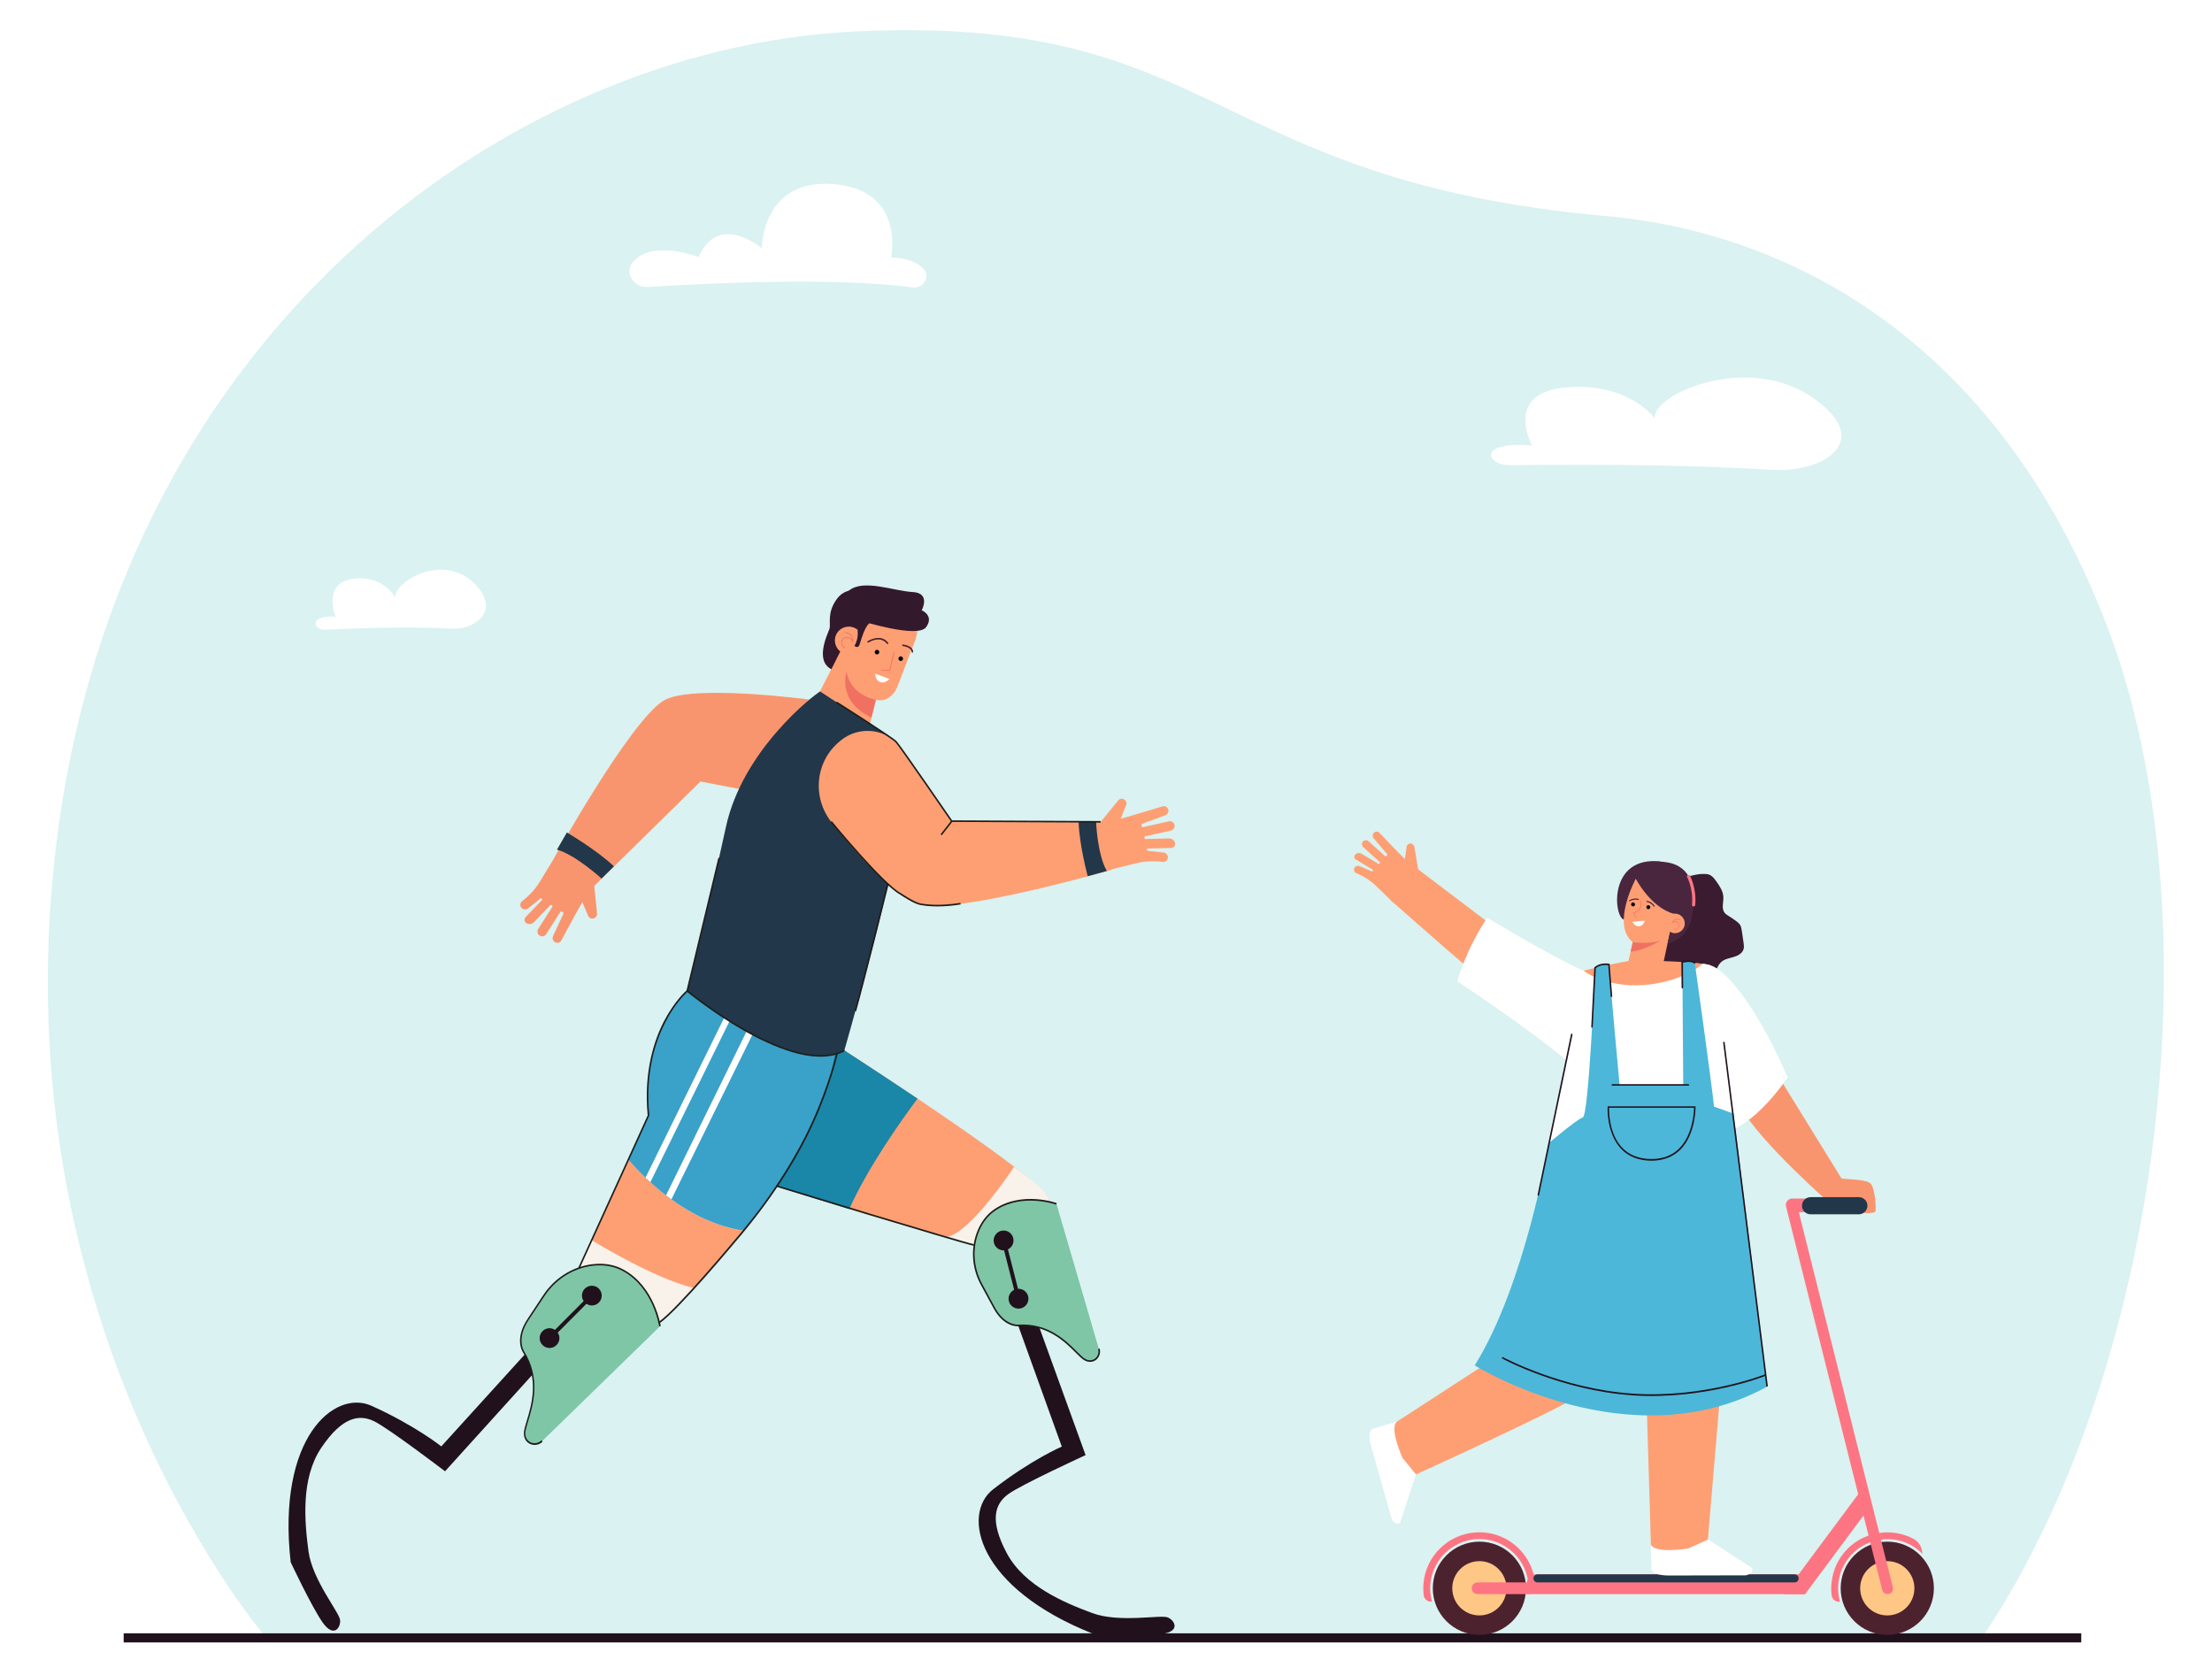 <?xml version="1.0" encoding="utf-8"?>
<!-- Generator: Adobe Illustrator 15.1.0, SVG Export Plug-In . SVG Version: 6.00 Build 0)  -->
<!DOCTYPE svg PUBLIC "-//W3C//DTD SVG 1.1//EN" "http://www.w3.org/Graphics/SVG/1.1/DTD/svg11.dtd">
<svg version="1.1" xmlns="http://www.w3.org/2000/svg" xmlns:xlink="http://www.w3.org/1999/xlink" x="0px" y="0px" width="566px"
	 height="428.5px" viewBox="0 0 566 428.5" enable-background="new 0 0 566 428.5" xml:space="preserve">
<g id="_x2014_ÎÓÈ_x5F_1">
</g>
<g id="Layer_1">
	<g>
		<g>
			<rect x="-32.919" y="-28.5" fill="#FFFFFF" width="631.772" height="477"/>
		</g>
	</g>
	<g>
		<g>
			<g>
				<g>
					<g>
						<path fill="#DAF2F1" d="M132.783,419.388H68.397c0,0-66.572-76.521-54.758-196.458
							C27.036,86.575,129.614,12.521,218.272,8.085c93.845-4.697,89.746,37.947,192.855,47.223
							c48.194,4.34,100.383,33.104,127.814,104.346c29.023,75.421,13.562,192.562-32.038,259.734H132.783z"/>
					</g>
				</g>
			</g>
		</g>
		<g>
			<g>
				<path fill="#FFFFFF" d="M386.419,119.039c12.345-0.193,41.299-0.406,66.703,1.166c10.517,0.67,18.961-3.813,17.985-9.659
					c-0.4-2.386-2.29-5.175-6.651-8.37c-16.837-12.332-42.047-1.219-41.03,4.914c0,0-6.555-9.328-22.701-7.965
					c-16.169,1.357-8.682,14.882-8.682,14.882s-5.362-0.718-8.845,0.618C379.734,115.938,382.066,119.107,386.419,119.039z"/>
			</g>
		</g>
		<g>
			<g>
				<path fill="#FFFFFF" d="M83.082,161.134c6.017-0.31,20.084-0.906,32.411-0.288c5.102,0.261,9.228-2.764,8.828-6.486
					c-0.165-1.527-1.071-3.291-3.168-5.296c-8.088-7.658-20.441-0.119-19.988,3.817c0,0-3.1-5.89-10.969-4.771
					c-7.87,1.124-4.344,9.707-4.344,9.707s-2.602-0.357-4.291,0.548C79.87,159.25,80.985,161.251,83.082,161.134z"/>
			</g>
		</g>
		<g>
			<g>
				<path fill="#FFFFFF" d="M165.847,73.434c13.737-0.88,47.271-2.621,67.538,0.096c2.942,0.382,4.823-2.743,2.873-4.793
					c-1.41-1.479-3.892-2.721-8.235-2.886c0,0,3.674-17.15-14.503-18.721c-18.665-1.624-18.595,16.383-18.595,16.383
					s-11.091-9.445-16.149,2.263c0,0-11.622-4.578-16.724,1.15C159.622,69.594,162.008,73.673,165.847,73.434z"/>
			</g>
		</g>
		<g>
			<rect x="31.642" y="417.909" fill="#21111D" width="500.901" height="2.332"/>
		</g>
		<g>
			<g>
				<g>
					<g>
						<g>
							<path fill="#F9956E" d="M471.177,301.498l-14.694-23.812l-5.153-9.678l-0.731-1.438l-5.015-1.167l-3.76,1.464
								c0,0,0.713,11.176,3.479,16.235c5.008,9.158,23.229,25.046,23.229,25.046C470.463,305.832,470.969,304.71,471.177,301.498z"
								/>
						</g>
					</g>
				</g>
				<g>
					<path fill="#3A1B30" d="M436.076,223.618c0.418,0,0.854,0.025,1.236,0.174c0.81,0.278,1.377,1.044,1.88,1.758
						c0.836,1.167,1.673,2.438,1.769,3.866c0.094,1.385-0.532,2.959,0.286,4.073c0.313,0.437,0.783,0.697,1.235,0.984
						c0.629,0.374,1.236,0.811,1.812,1.245c0.338,0.233,0.67,0.521,0.905,0.853c0.339,0.479,0.408,1.07,0.504,1.672
						c0.14,0.976,0.287,1.977,0.437,2.961c0.069,0.537,0.155,1.139,0,1.662c-0.341,1.123-1.532,1.715-2.646,2.027
						c-1.133,0.314-2.344,0.522-3.178,1.357c-0.688,0.673-0.982,1.62-1.507,2.438c-0.783,1.236-2.071,2.098-3.482,2.526
						c-1.41,0.452-2.882,0.503-4.36,0.38c-0.427-0.024-0.837-0.069-1.211-0.258c-0.314-0.176-0.557-0.41-0.817-0.646
						c-2.03-2.003-4.127-4.153-4.841-6.895c-0.244-0.976-0.313-1.984-0.383-2.978c-0.192-3.317-0.384-6.634-0.592-9.95
						c-0.026-0.496-0.053-1.002,0-1.471c0.088-0.681,0.382-1.324,0.643-1.935c0.426-0.983,0.855-1.957,1.358-2.89
						c0.314-0.574,0.662-1.166,1.167-1.576c0.521-0.408,1.236-0.6,1.837-0.355c0.67,0.261,1.097,1,1.785,1.123
						c0.558,0.069,1.026-0.097,1.549,0.113c0.452,0.173,0.672,0.312,1.148,0.216C433.849,223.809,434.859,223.575,436.076,223.618z"
						/>
				</g>
				<path fill="#FFFFFF" d="M436.164,253.503c-1.481-5.266-3.195-7.965,1.549-6.485c4.753,1.481,12.972,12.885,19.709,28.712
					c-9.62,13.623-16.801,14.295-16.801,14.295C437.574,259.729,436.164,253.503,436.164,253.503z"/>
				<g>
					<g>
						<path fill="#F9956E" d="M467.034,295.698c0,0,3.308,5.459,4.143,5.8c0.836,0.331,6.529,0.087,7.592,1.471
							c1.044,1.385,1.375,6.556,1.063,7.086c-0.192,0.287-2.169,0.429-2.909,0.287c-0.732-0.139-4.527-3.342-4.527-3.342
							l-3.055,0.74l-7.34-7.513L467.034,295.698z"/>
					</g>
				</g>
			</g>
			<g>
				<path fill="#FEC786" d="M476.923,400.402c3.308-3.31,8.662-3.31,11.97,0c3.299,3.3,3.299,8.662,0,11.97
					c-3.308,3.309-8.662,3.309-11.97,0C473.614,409.064,473.614,403.702,476.923,400.402z"/>
				<path fill="#4C222E" d="M470.986,406.382c0,6.583,5.345,11.928,11.927,11.928c6.581,0,11.927-5.345,11.927-11.928
					c0-6.58-5.346-11.927-11.927-11.927C476.33,394.455,470.986,399.802,470.986,406.382z M475.975,406.382
					c0-3.83,3.098-6.938,6.938-6.938c3.839,0,6.938,3.107,6.938,6.938c0,3.85-3.1,6.947-6.938,6.947
					C479.073,413.329,475.975,410.231,475.975,406.382z"/>
				<path fill="#FD7583" d="M491.88,397.556c0-1.619-0.906-3.117-2.334-3.857c-2.263-1.192-4.918-1.783-7.714-1.575
					c-7.051,0.521-12.605,6.033-13.205,13.094c-0.096,1.027-0.08,2.028,0.069,3.012c0.121,1.02,1.07,1.741,2.097,1.593
					c-0.451-1.593-0.591-3.315-0.357-5.109c0.794-5.886,5.704-10.465,11.642-10.849C485.916,393.577,489.425,395.057,491.88,397.556
					L491.88,397.556z"/>
				<path fill="#FD7583" d="M484.34,406.121l-24.062-95.97h11.336c0.948,0,1.739-0.783,1.739-1.741l0,0
					c0-0.958-0.791-1.741-1.739-1.741h-12.188h-0.835h-0.367v0.053c-0.878,0.182-1.444,1.062-1.218,1.977l24.601,98.095
					c0.157,0.644,0.732,1.07,1.375,1.07C483.888,407.888,484.558,407.026,484.34,406.121z"/>
				<polygon fill="#FD7583" points="456.464,407.888 461.88,407.888 478.239,385.872 475.809,381.867 				"/>
				<path fill="#FD7583" d="M390.687,407.888h71.123v-5.074h-68.886c-1.238,0-2.237,0.992-2.237,2.236V407.888z"/>
				<path fill="#FEC786" d="M376.6,398.103c4.544-1.071,9.106,1.75,10.186,6.296c1.071,4.552-1.741,9.104-6.302,10.184
					c-4.545,1.081-9.106-1.739-10.188-6.292C369.236,403.736,372.047,399.173,376.6,398.103z"/>
				<path fill="#4C222E" d="M366.622,406.382c0,6.583,5.337,11.928,11.919,11.928c6.59,0,11.927-5.345,11.927-11.928
					c0-6.58-5.337-11.927-11.927-11.927C371.959,394.455,366.622,399.802,366.622,406.382z M371.602,406.382
					c0-3.83,3.101-6.938,6.939-6.938s6.938,3.107,6.938,6.938c0,3.85-3.099,6.947-6.938,6.947S371.602,410.231,371.602,406.382z"/>
				<path fill="#FD7583" d="M391.139,406.409v-0.027c0-7.198-6.061-12.987-13.338-12.57c-6.076,0.366-11.091,5.111-11.778,11.17
					c-0.191,1.696-0.026,3.317,0.374,4.814l0,0c-0.992,0.14-1.951-0.574-2.09-1.567c-0.122-0.983-0.148-2.011-0.068-3.029
					c0.565-7,6.242-12.598,13.232-13.094c8.322-0.601,15.27,5.911,15.382,14.086L391.139,406.409z"/>
				<path fill="#223749" d="M393.402,404.885h65.806c0.565,0,1.018-0.452,1.018-1.027l0,0c0-0.573-0.452-1.026-1.018-1.026h-65.806
					c-0.573,0-1.028,0.453-1.028,1.026l0,0C392.373,404.405,392.828,404.885,393.402,404.885z"/>
				<path fill="#FD7583" d="M378.088,404.885h12.79c0.835,0,1.495,0.663,1.495,1.497l0,0c0,0.837-0.66,1.506-1.495,1.506h-12.79
					c-0.828,0-1.506-0.669-1.506-1.506l0,0C376.582,405.548,377.26,404.885,378.088,404.885z"/>
				<path fill="#223749" d="M463.281,310.699h12.354c1.22,0,2.194-0.982,2.194-2.192l0,0c0-1.22-0.975-2.195-2.194-2.195h-12.354
					c-1.208,0-2.193,0.976-2.193,2.195l0,0C461.087,309.698,462.073,310.699,463.281,310.699z"/>
			</g>
			<g>
				<g>
					<g>
						<path fill="#FE9F73" d="M392.323,336.816l-4.527,7.227l-30.383,19.717l-3.508,3.275l3.072,8.13l5.372,2.071
							c0,0,41.473-18.814,43.259-21.241c1.792-2.455,4.588-9.351,4.588-9.351s4.36-13.885,3.099-15.912
							c-1.263-2.021-8.941-4.579-9.473-4.406C403.301,326.465,392.323,336.816,392.323,336.816z"/>
					</g>
					<g>
						<g>
							<path fill="#FFFFFF" d="M350.831,369.994l5.239,18.524c0.072,0.175,0.149,0.297,0.194,0.383
								c1.026,1.601,1.984,0.714,1.984,0.714l4.074-12.379l-3.457-4.213c0,0-3.412-7.539-1.479-9.264l-5.789,1.725
								C351.598,365.484,349.56,365.388,350.831,369.994z"/>
						</g>
					</g>
					<g>
						<path fill="#F07162" d="M392.828,349.379c-0.141,0.052-0.314,0-0.428-0.113l-4.623-4.84c-0.174-0.166-0.174-0.426,0.018-0.602
							c0.175-0.166,0.436-0.166,0.592,0.026l4.632,4.84c0.174,0.165,0.174,0.426-0.018,0.602
							C392.966,349.31,392.898,349.361,392.828,349.379z"/>
					</g>
					<g>
						<g>
							<polygon fill="#FE9F73" points="420.302,324.149 422.479,396.946 436.756,396.946 442.894,324.149 							"/>
						</g>
					</g>
					<g>
						<g>
							<g>
								<path fill="#FFFFFF" d="M426.883,403.118l19.78-0.042c0.165-0.027,0.33-0.072,0.426-0.106
									c1.854-0.591,1.21-1.759,1.21-1.759l-11.203-7.32l-5.102,2.307c0,0-8.376,1.41-9.585-0.976l0.154,6.234
									C422.564,401.473,422.495,403.049,426.883,403.118z"/>
							</g>
						</g>
					</g>
					<g>
						<path fill="#49263E" d="M415.461,235.284c-2.645-0.976-3.838-16.333,9.402-14.861c0,0,0.045,7.444,0,7.8
							C424.839,228.605,415.461,235.284,415.461,235.284z"/>
					</g>
					<g>
						<path fill="#FFFFFF" d="M433.735,246.47c0,0-26.143,1.264-28.998,1.977c-0.819,2.194-0.767,11.874-8.429,44.05
							c0,0,22.731,4.51,21.661,7.904c0,0,17.463,2.333,25.595-15.435l-1.357-10.02c0,0-2.648-20.154-4.493-27.929
							C437.242,246.774,434.752,246.427,433.735,246.47z"/>
						<g>
							<g>
								<g>
									<path fill="#FE9F73" d="M399.27,259.947c0,0-12.241-3.631-13.809-4.467c-3.551-1.933-29.858-25.368-29.858-25.368
										l7.269-7.679l33.299,25.246L399.27,259.947z"/>
								</g>
							</g>
							<g>
								<g>
									<g>
										<path fill="#FE9F73" d="M346.565,222.067c0.227-0.469,0.828-0.661,1.324-0.452l3.107,1.341
											c0.097,0.043,0.219,0.019,0.287-0.069l0,0c0.088-0.122,0.069-0.296-0.052-0.383l-4.266-2.561
											c-0.479-0.278-0.574-0.879-0.191-1.288l0,0c0.383-0.426,1.097-0.522,1.575-0.234l4.345,2.603
											c0.087,0.069,0.235,0.043,0.304-0.052l0.044-0.07c0.105-0.096,0.071-0.261-0.017-0.357l-4.179-3.77
											c-0.401-0.356-0.47-0.975-0.141-1.409c0.357-0.452,1.046-0.522,1.482-0.122l4.195,3.796
											c0.096,0.104,0.261,0.104,0.357-0.018l0.165-0.191c0.068-0.104,0.096-0.245,0-0.331l-3.414-4.013
											c-0.349-0.405-0.33-1.028,0.053-1.407c0.426-0.404,1.096-0.383,1.48,0.07c0,0,5.501,5.818,6.459,6.656l0.408-2.909
											c-0.025-0.548,0.411-1.026,0.949-1.08l0,0c0.557-0.017,1.028,0.411,1.079,0.958l1.099,6.442
											c0.017,0.358-0.479,0.906-0.977,1.264c-3.674,4.743-4.272,5.44-5.371,6.624l-4.605-4.457
											c-1.331-1.289-2.89-2.316-4.577-3.048l-0.429-0.19C346.531,223.235,346.296,222.591,346.565,222.067z"/>
									</g>
								</g>
							</g>
						</g>
						<path fill="#FFFFFF" d="M403.822,255.848c1.264-3.919,1.368-7.489,1.368-7.489c-8.402-3.656-24.637-13.554-24.637-13.554
							c-5.536,8.227-7.688,16.271-7.688,16.271c18.055,11.928,27.883,20.128,27.883,20.128
							C402.507,265.361,403.822,255.848,403.822,255.848z"/>
					</g>
					<g>
						<g>
							<g>
								<g>
									<path fill="#FE9F73" d="M418.561,224.836c0,0-6.364,11.754-0.783,16.219l-1.603,7.183l8.879,0.766l4.407-20.475
										c0,0-1.446-5.572-1.498-5.363C427.937,223.382,418.561,224.836,418.561,224.836z"/>
								</g>
							</g>
						</g>
					</g>
					<g>
						<g>
							<g>
								<g>
									<path fill="#F07162" d="M418.805,234.882c0.043,0,0.068,0,0.088-0.051c0.034-0.054,0-0.096-0.045-0.096
										c-0.479-0.218-0.67-0.905-0.714-1.124c0.793-0.234,1.333-0.618,1.628-1.183c0.452-0.941,0.018-1.935,0-1.985
										c-0.034-0.053-0.078-0.053-0.105-0.053c-0.042,0.025-0.042,0.069-0.042,0.104c0,0,0.426,0.993,0,1.854
										c-0.262,0.549-0.793,0.932-1.594,1.124l-0.078,0.017v0.079C417.969,233.611,418.134,234.587,418.805,234.882
										C418.779,234.882,418.779,234.882,418.805,234.882z"/>
								</g>
							</g>
						</g>
					</g>
					<g>
						<g>
							<g>
								<g>
									<path fill="#F07162" d="M417.254,243.511l0.523-2.456c0,0,4.195,0.644,7.086-0.408
										C424.864,240.671,420.712,243.224,417.254,243.511z"/>
								</g>
							</g>
						</g>
					</g>
					<g>
						<g>
							<g>
								<g>
									<path d="M421.277,232.01c-0.042,0.295,0.123,0.558,0.384,0.601c0.296,0.044,0.558-0.113,0.601-0.374
										c0.042-0.296-0.113-0.557-0.384-0.6C421.616,231.558,421.328,231.73,421.277,232.01z"/>
								</g>
							</g>
						</g>
					</g>
					<g>
						<g>
							<g>
								<g>
									<path d="M417.376,231.297c-0.051,0.295,0.114,0.556,0.375,0.601c0.287,0.043,0.548-0.113,0.602-0.383
										c0.043-0.288-0.122-0.549-0.384-0.602C417.708,230.843,417.42,231.017,417.376,231.297z"/>
								</g>
							</g>
						</g>
					</g>
					<g>
						<g>
							<g>
								<path fill="#49263E" d="M416.924,230.582c0.043,0.026,0.088,0.026,0.139,0c0,0,1.029-0.645,2.072-0.313
									c0.069,0.036,0.174-0.018,0.192-0.086c0.025-0.07-0.019-0.175-0.097-0.192c-1.166-0.357-2.264,0.331-2.307,0.357
									c-0.077,0.043-0.104,0.146-0.053,0.191C416.871,230.565,416.89,230.582,416.924,230.582z"/>
							</g>
						</g>
					</g>
					<g>
						<g>
							<g>
								<path fill="#49263E" d="M423.193,231.967c0.053,0.025,0.096,0.025,0.139,0c0.07-0.045,0.104-0.14,0.053-0.183
									c-0.026-0.054-0.739-1.132-1.959-1.29c-0.069,0-0.148,0.045-0.165,0.114c0,0.078,0.052,0.149,0.121,0.166
									c1.071,0.139,1.742,1.147,1.742,1.147C423.139,231.94,423.165,231.967,423.193,231.967z"/>
							</g>
						</g>
					</g>
					<g>
						<g>
							<path fill="#FE9F73" d="M424.045,251.596c5.207-0.955,8.879-2.768,11.691-4.977c-6.729-0.862-18.028-0.862-18.028-0.862
								s-3.205,0.33-12.502,2.602C407.4,250.048,414.13,253.392,424.045,251.596z"/>
						</g>
					</g>
					<g>
						<g>
							<g>
								<path fill="#F75553" d="M422.495,233.994c-0.043-0.017-0.017-0.121,0.053-0.096
									C422.602,233.926,422.548,234.021,422.495,233.994L422.495,233.994z"/>
							</g>
						</g>
					</g>
					<g>
						<g>
							<g>
								<path fill="#F75553" d="M421.835,233.926c-0.054-0.027-0.027-0.122,0.042-0.096
									C421.922,233.855,421.877,233.942,421.835,233.926L421.835,233.926z"/>
							</g>
						</g>
					</g>
					<g>
						<g>
							<g>
								<path fill="#F75553" d="M422.548,235.284c-0.053-0.019-0.026-0.122,0.054-0.096
									C422.645,235.231,422.602,235.309,422.548,235.284L422.548,235.284z"/>
							</g>
						</g>
					</g>
					<g>
						<g>
							<g>
								<path fill="#F75553" d="M423.662,234.587c-0.044-0.017-0.018-0.113,0.053-0.087
									C423.766,234.518,423.74,234.621,423.662,234.587L423.662,234.587z"/>
							</g>
						</g>
					</g>
					<g>
						<g>
							<g>
								<path fill="#F75553" d="M422.645,234.395c-0.043-0.017-0.027-0.112,0.042-0.086
									C422.74,234.352,422.687,234.431,422.645,234.395L422.645,234.395z"/>
							</g>
						</g>
					</g>
					<g>
						<g>
							<g>
								<path fill="#F75553" d="M421.381,234.735c-0.053-0.026-0.025-0.114,0.044-0.097
									C421.449,234.665,421.425,234.761,421.381,234.735L421.381,234.735z"/>
							</g>
						</g>
					</g>
					<g>
						<g>
							<g>
								<path fill="#F75553" d="M420.781,233.638L420.781,233.638c-0.026,0-0.026,0-0.026-0.026c0,0,0,0,0-0.017c0,0,0,0,0-0.026
									v-0.025l0,0c0,0,0,0,0.026-0.018l0,0h0.027c0,0,0,0,0.016,0c0,0,0,0,0.034,0c0,0,0,0,0,0.018c0,0,0,0,0,0.025v0.026l0,0
									c0,0,0,0-0.034,0.017l0,0C420.809,233.638,420.809,233.638,420.781,233.638L420.781,233.638z"/>
							</g>
						</g>
					</g>
					<g>
						<g>
							<g>
								<path fill="#F75553" d="M419.728,233.942c-0.044-0.017-0.018-0.112,0.052-0.087
									C419.831,233.898,419.78,233.978,419.728,233.942L419.728,233.942z"/>
							</g>
						</g>
					</g>
					<g>
						<g>
							<g>
								<path fill="#F75553" d="M419.953,233.254c-0.051-0.025-0.034-0.111,0.043-0.095
									C420.04,233.212,419.996,233.28,419.953,233.254L419.953,233.254z"/>
							</g>
						</g>
					</g>
					<g>
						<g>
							<g>
								<path fill="#F75553" d="M418.944,232.516c-0.051-0.019-0.017-0.123,0.054-0.087
									C419.039,232.445,418.997,232.541,418.944,232.516L418.944,232.516z"/>
							</g>
						</g>
					</g>
					<g>
						<g>
							<g>
								<path fill="#F75553" d="M418.178,232.95c-0.044-0.025-0.018-0.122,0.053-0.104
									C418.281,232.881,418.231,232.967,418.178,232.95L418.178,232.95z"/>
							</g>
						</g>
					</g>
					<g>
						<g>
							<g>
								<path fill="#F75553" d="M417.298,232.689c-0.044-0.035-0.025-0.122,0.044-0.104
									C417.394,232.61,417.342,232.706,417.298,232.689L417.298,232.689z"/>
							</g>
						</g>
					</g>
					<g>
						<g>
							<g>
								<path fill="#F75553" d="M416.943,233.489c-0.053-0.017-0.019-0.112,0.051-0.086
									C417.037,233.419,416.993,233.525,416.943,233.489L416.943,233.489z"/>
							</g>
						</g>
					</g>
					<g>
						<g>
							<g>
								<path fill="#F75553" d="M416.175,233.186c-0.044-0.026-0.018-0.122,0.052-0.097
									C416.28,233.115,416.227,233.212,416.175,233.186L416.175,233.186z"/>
							</g>
						</g>
					</g>
					<g>
						<g>
							<g>
								<path fill="#F75553" d="M416.559,232.689c-0.044-0.035-0.018-0.122,0.051-0.104
									C416.629,232.61,416.61,232.706,416.559,232.689L416.559,232.689z"/>
							</g>
						</g>
					</g>
					<g>
						<g>
							<g>
								<path fill="#F75553" d="M417.42,233.543c-0.044-0.018-0.026-0.124,0.043-0.097
									C417.516,233.473,417.463,233.568,417.42,233.543L417.42,233.543z"/>
							</g>
						</g>
					</g>
					<g>
						<g>
							<g>
								<path fill="#F75553" d="M417.037,234.282c-0.044-0.026-0.025-0.113,0.044-0.096
									C417.133,234.213,417.081,234.309,417.037,234.282L417.037,234.282z"/>
							</g>
						</g>
					</g>
					<g>
						<g>
							<g>
								<path fill="#F75553" d="M422.79,233.143c-0.051-0.027-0.034-0.123,0.045-0.106
									C422.878,233.063,422.863,233.159,422.79,233.143L422.79,233.143z"/>
							</g>
						</g>
					</g>
					<g>
						<g>
							<g>
								<path fill="#F75553" d="M420.302,234.709c-0.045-0.017-0.018-0.122,0.052-0.088
									C420.406,234.665,420.354,234.735,420.302,234.709L420.302,234.709z"/>
							</g>
						</g>
					</g>
					<g>
						<g>
							<g>
								<path fill="#FBFDFC" d="M417.681,235.857c0.044-0.025,3.196-0.288,3.196-0.288s-0.313,1.332-1.481,1.438
									C418.231,237.094,417.681,235.857,417.681,235.857z"/>
							</g>
						</g>
					</g>
					<g>
						<path fill="#49263E" d="M418.368,224.48c0,0,3.779,7.652,9.978,9.35l-1.655,7.678c0,0,4.616-1.098,5.92-5.676
							c1.307-4.555,2.029-13.695-5.771-15.14C419.275,219.256,418.368,224.48,418.368,224.48z"/>
					</g>
					<g>
						<g>
							<g>
								<g>
									<g>
										<path fill="#FE9F73" d="M426.153,235.736c-0.296,1.357,0.575,2.672,1.905,2.977c1.359,0.296,2.674-0.565,2.978-1.897
											c0.287-1.366-0.564-2.682-1.904-2.985C427.772,233.525,426.43,234.378,426.153,235.736z"/>
									</g>
								</g>
							</g>
						</g>
						<g>
							<g>
								<g>
									<g>
										<path fill="#F07162" d="M428.434,237.807c0.529,0.122,0.939-0.19,1.148-0.573c0.243-0.418,0.174-0.905-0.141-1.211
											c-0.452-0.426-0.974-0.355-1.27-0.235c0.174-0.242,0.364-0.383,0.602-0.452c0.522-0.173,1.069,0.157,1.096,0.157
											c0.044,0.034,0.096,0,0.113-0.017c0.035-0.054,0-0.097-0.018-0.122c-0.026-0.019-0.626-0.357-1.219-0.191
											c-0.355,0.104-0.618,0.364-0.81,0.767l-0.113,0.261l0.234-0.141c0.026-0.026,0.716-0.452,1.315,0.122
											c0.331,0.305,0.262,0.73,0.112,1.019c-0.165,0.287-0.496,0.601-0.975,0.479c-0.043,0-0.097,0.026-0.097,0.07
											C428.346,237.765,428.391,237.79,428.434,237.807L428.434,237.807z"/>
									</g>
								</g>
							</g>
						</g>
					</g>
					<g>
						<g>
							<path fill="#FD7583" d="M433.352,231.94c-0.025,0-0.025,0-0.044,0c-0.219-0.019-0.384-0.21-0.364-0.453
								c0.383-4.073-1.22-7.007-1.237-7.034c-0.123-0.191-0.052-0.452,0.167-0.548c0.189-0.113,0.452-0.045,0.548,0.165
								c0.069,0.122,1.739,3.177,1.341,7.521C433.735,231.784,433.569,231.94,433.352,231.94z"/>
						</g>
					</g>
					<g>
						<path fill="#4CB7D8" d="M396.308,292.48c0,0,7.157-6.088,8.689-6.564c1.523-0.471,3.029-36.183,3.168-38.305
							c1.358-1.114,3.536-0.837,3.536-0.837c0.521,7.262,2.716,30.817,2.716,30.817h16.288l-0.234-31.426
							c2.001-0.506,3.186,0.182,3.186,0.182s4.37,31.078,4.918,36.799l5.007,1.792l8.618,69.837
							c-35.275,19.344-74.852-5.414-74.852-5.414C390.399,328.441,396.308,292.48,396.308,292.48z"/>
					</g>
				</g>
				<g>
					<path fill="#21111D" d="M430.488,252.885L430.488,252.885c0.122,0,0.19-0.095,0.19-0.19l-0.053-6.372
						c0.489-0.113,2.057-0.454,2.892,0.191c0.096,0.069,0.218,0.052,0.261-0.017c0.071-0.104,0.054-0.22-0.016-0.262
						c-1.151-0.89-3.291-0.261-3.396-0.218l-0.141,0.044l0.054,6.659C430.295,252.816,430.391,252.885,430.488,252.885z"/>
				</g>
				<path fill="#21111D" d="M451.955,354.637l-11.039-87.874c-0.034-0.087,0.069-0.209,0.157-0.209
					c0.104-0.027,0.227,0.069,0.227,0.165l11.037,87.84C452.382,354.819,452.007,354.897,451.955,354.637z"/>
				<g>
					<path fill="#21111D" d="M393.612,305.954c0.104,0,0.173-0.068,0.189-0.146l8.567-41.091c0.026-0.096-0.054-0.217-0.14-0.235
						c-0.095-0.035-0.217,0.043-0.244,0.14l-8.556,41.09c-0.027,0.097,0.043,0.218,0.138,0.243
						C393.594,305.954,393.594,305.954,393.612,305.954z"/>
				</g>
				<g>
					<path fill="#21111D" d="M412.553,277.783h19.485c0.096,0,0.19-0.097,0.19-0.191c0-0.096-0.095-0.192-0.19-0.192h-19.485
						c-0.096,0-0.192,0.097-0.192,0.192C412.361,277.687,412.433,277.783,412.553,277.783z"/>
				</g>
				<g>
					<path fill="#4CB7D8" d="M433.639,283.269h-22.112c0,0-0.767,13.528,11.037,13.503
						C433.873,296.745,433.639,283.269,433.639,283.269z"/>
				</g>
				<g>
					<path fill="#21111D" d="M414.801,293.933c-3.778-3.979-3.467-10.595-3.439-10.664v-0.191h22.487v0.191
						c0,0.069,0.068,6.824-3.814,10.812c-1.881,1.897-4.387,2.881-7.417,2.907h-0.016
						C419.309,296.962,416.682,295.936,414.801,293.933z M411.718,283.46c-0.017,1.08,0.027,6.703,3.344,10.185
						c1.828,1.934,4.361,2.909,7.502,2.909h0.038c2.925,0,5.335-0.924,7.154-2.786c3.405-3.482,3.691-9.211,3.708-10.326h-21.746
						V283.46z"/>
				</g>
				<g>
					<path fill="#21111D" d="M407.348,262.95c0.105,0,0.192-0.07,0.192-0.193l0.79-15.043c1.143-0.957,2.692-0.817,3.179-0.765
						l0.645,7.992c0,0.087,0.088,0.189,0.207,0.155c0.097,0,0.192-0.087,0.168-0.208l-0.671-8.27l-0.14-0.036
						c-0.095-0.018-2.211-0.417-3.691,0.889l-0.078,0.052l-0.782,15.218C407.166,262.854,407.235,262.95,407.348,262.95
						L407.348,262.95z"/>
				</g>
				<g>
					<path fill="#21111D" d="M417.42,356.987c0.192,0.035,0.375,0.035,0.566,0.053c18.229,1.148,33.639-4.937,33.777-5.014
						c0.096-0.046,0.14-0.141,0.122-0.262c-0.053-0.087-0.149-0.14-0.261-0.114c-0.149,0.07-15.479,6.104-33.604,4.955
						c-0.191-0.019-0.384-0.019-0.574-0.045c-17.89-1.263-32.725-9.228-32.871-9.299c-0.088-0.042-0.21-0.024-0.264,0.071
						c-0.051,0.096-0.016,0.218,0.071,0.261C384.531,347.716,399.435,355.699,417.42,356.987z"/>
				</g>
			</g>
		</g>
		<g>
			<g>
				<path fill="#F9956E" d="M134.698,236.215c0.574,0.356,1.427,0.261,1.879-0.218l4.18-4.36c0.086-0.098,0.26-0.122,0.382-0.045
					l0.087,0.045c0.148,0.094,0.174,0.261,0.105,0.408l-3.604,5.623c-0.366,0.549-0.244,1.289,0.279,1.671
					c0.575,0.428,1.366,0.261,1.741-0.312l3.629-5.677c0.097-0.139,0.262-0.165,0.41-0.097l0.261,0.165
					c0.122,0.07,0.166,0.245,0.122,0.385l-2.646,5.676c-0.262,0.575-0.078,1.288,0.496,1.603c0.618,0.329,1.384,0.096,1.663-0.55
					c0,0,4.51-8.417,5.328-9.689l1.376,3.221c0.147,0.646,0.792,1.08,1.436,0.933l0,0c0.645-0.148,1.071-0.783,0.932-1.428
					l-0.696-6.895l27.17-26.713l21.868,4.2c6.294,1.215,12.284-3.269,12.91-9.663c0.018-0.214,0.035-0.454,0.035-0.689
					c0-0.143,0.035-0.287,0.035-0.43c0.349-7.706,0.714-13.429-6.92-14.382c-8.515-1.049-31.053-3.387-37.251,0.213
					c-8.514,4.962-28.416,40.786-28.38,40.803l-3.205,5.275c-1.114,1.881-2.577,3.577-4.292,4.936l-0.427,0.341
					c-0.548,0.426-0.627,1.236-0.138,1.759c0.417,0.478,1.166,0.504,1.662,0.104l3.125-2.508c0.096-0.069,0.244-0.105,0.332-0.025
					c0.174,0.095,0.191,0.304,0.052,0.452l-4.109,4.273C134.054,235.144,134.124,235.832,134.698,236.215z"/>
			</g>
			<g>
				<path fill="#223749" d="M153.92,224.784c0,0-6.755-6.146-11.404-7.381l2.532-4.398c0,0,7.636,4.467,12.04,8.662L153.92,224.784z
					"/>
			</g>
			<g>
				<g>
					<g>
						<g>
							<g>
								<g>
									<path fill="#FE9F73" d="M232.096,155.027c-4.239-3.553-10.629-3.318-10.629-3.318s-3.073,2.173-3.413,2.46
										c-0.339,0.26,2.481,0.047,2.481,0.047l12.588,12.188l1.124-2.934C235.422,160.489,234.559,157.077,232.096,155.027z"/>
								</g>
							</g>
						</g>
					</g>
				</g>
				<g>
					<g>
						<g>
							<g>
								<g>
									<g>
										<g>
											<g>
												<path fill="#FE9F73" d="M220.413,152.354l-6.25,14.86l-1.358,3.935c0,0-4.126,7.491-4.388,9.28
													c-0.261,1.79,0.862,6.007,5.276,7.701c1.375,0.527,2.716,0.765,3.866,0.835c2.35,0.144,4.457-1.454,5.031-3.743
													l1.523-6.155c4.083,0.931,5.58-3.553,5.58-3.553l4.719-12.331L220.413,152.354z"/>
											</g>
										</g>
									</g>
								</g>
							</g>
						</g>
					</g>
				</g>
				<g>
					<g>
						<g>
							<g>
								<g>
									<g>
										<g>
											<g>
												<path fill="#4C222E" d="M222.015,164.067c-0.096,0.048-0.122,0.191-0.052,0.261c0.025,0.048,0.069,0.074,0.121,0.096
													c0.052,0,0.096,0,0.14-0.022c0.122-0.074,2.985-1.91,4.727,0.31c0.07,0.096,0.191,0.096,0.287,0.022
													c0.087-0.07,0.087-0.191,0.018-0.288C225.306,161.943,222.032,164.041,222.015,164.067z"/>
											</g>
										</g>
									</g>
								</g>
							</g>
						</g>
					</g>
				</g>
				<g>
					<g>
						<g>
							<g>
								<g>
									<g>
										<g>
											<g>
												<path fill="#4C222E" d="M233.646,166.761c-0.035-1.55-2.499-1.858-2.594-1.858c-0.123-0.026-0.209,0.07-0.209,0.166
													c0,0.048,0.018,0.117,0.044,0.166c0.025,0.025,0.069,0.047,0.111,0.073c0.036,0,2.229,0.261,2.272,1.502
													c0,0.118,0.097,0.191,0.218,0.191C233.576,166.975,233.68,166.879,233.646,166.761z"/>
											</g>
										</g>
									</g>
								</g>
							</g>
						</g>
					</g>
				</g>
				<g>
					<g>
						<g>
							<g>
								<g>
									<g>
										<g>
											<g>
												<path d="M224.609,166.309c-0.304-0.122-0.644,0.048-0.756,0.335c-0.123,0.31,0.042,0.64,0.33,0.761
													c0.305,0.118,0.645-0.048,0.766-0.335C225.062,166.761,224.924,166.405,224.609,166.309z"/>
											</g>
										</g>
									</g>
								</g>
							</g>
						</g>
					</g>
				</g>
				<g>
					<g>
						<g>
							<g>
								<g>
									<g>
										<g>
											<g>
												<path d="M230.694,167.977c-0.304-0.118-0.643,0.048-0.756,0.334c-0.124,0.31,0.044,0.645,0.33,0.766
													c0.313,0.119,0.644-0.051,0.766-0.334C231.147,168.456,230.982,168.098,230.694,167.977z"/>
											</g>
										</g>
									</g>
								</g>
							</g>
						</g>
					</g>
				</g>
				<g>
					<g>
						<g>
							<g>
								<g>
									<g>
										<g>
											<g>
												<path fill="#33192C" d="M221.536,151.523c0,0-4.579-2.007-7.321,1.619c-2.742,3.626-1.55,6.56-1.985,7.8
													c-0.427,1.24-4.387,9.136,1.602,10.707l6.756-12.949l0.043-6.155L221.536,151.523z"/>
											</g>
										</g>
									</g>
								</g>
							</g>
						</g>
					</g>
				</g>
				<g>
					<g>
						<g>
							<g>
								<g>
									<g>
										<g>
											<g>
												<path fill="#FE9F73" d="M218.437,160.56c-1.836-0.693-3.866,0.217-4.579,2.054c-0.687,1.833,0.217,3.861,2.046,4.579
													c1.845,0.693,3.865-0.217,4.578-2.054C221.179,163.306,220.248,161.251,218.437,160.56z"/>
											</g>
										</g>
									</g>
								</g>
							</g>
						</g>
					</g>
				</g>
				<g>
					<g>
						<g>
							<g>
								<g>
									<g>
										<g>
											<g>
												<path fill="#F07162" d="M217.863,162.492c-0.566-0.667-1.523-0.714-1.576-0.714c-0.043,0-0.087,0.047-0.087,0.096
													c0,0.048,0.044,0.096,0.087,0.096c0,0,0.906,0.048,1.428,0.666c0.244,0.286,0.366,0.644,0.366,1.075
													c-0.261-0.361-0.818-0.91-1.724-0.719c-0.618,0.121-1.044,0.644-1.097,1.315c-0.043,0.57,0.217,1.262,0.906,1.523h0.034
													c0.044,0.026,0.113,0,0.113-0.048c0.027-0.048,0-0.096-0.043-0.117h-0.026c-0.618-0.239-0.81-0.857-0.792-1.337
													c0.053-0.453,0.313-1.001,0.932-1.144c1.14-0.214,1.645,0.835,1.671,0.883l0.148,0.334l0.044-0.361
													C218.315,163.375,218.167,162.875,217.863,162.492z"/>
											</g>
										</g>
									</g>
								</g>
							</g>
						</g>
					</g>
				</g>
				<g>
					<g>
						<g>
							<g>
								<g>
									<g>
										<g>
											<g>
												<path fill="#F07162" d="M216.601,171.889c0,0-2.577,7.492,6.39,11.71l1.123-4.531
													C224.113,179.046,217.672,177.97,216.601,171.889z"/>
											</g>
										</g>
									</g>
								</g>
							</g>
						</g>
					</g>
				</g>
				<g>
					<g>
						<g>
							<g>
								<g>
									<g>
										<g>
											<g>
												<path fill="#F07162" d="M228.788,166.81c-0.052-0.026-0.096,0.021-0.121,0.07l-1.071,4.557l-2.08-0.095
													c-0.044,0-0.087,0.048-0.087,0.095c0,0.048,0.017,0.07,0.07,0.096h0.018l2.245,0.096l1.124-4.723
													C228.884,166.858,228.84,166.81,228.788,166.81z"/>
											</g>
										</g>
									</g>
								</g>
							</g>
						</g>
					</g>
				</g>
				<g>
					<g>
						<g>
							<g>
								<g>
									<g>
										<polygon fill="#FE9F73" points="212.282,172.128 214.38,173.13 216.765,166.906 215.286,166.144 										"/>
									</g>
								</g>
							</g>
						</g>
					</g>
				</g>
				<g>
					<g>
						<g>
							<g>
								<g>
									<path fill="#33192C" d="M235.849,156.15c0,0,2.411-4.441-2.36-4.675c-4.77-0.239-12.571-3.434-16.297-0.334
										c-3.717,3.077,3.29,7.751,3.29,7.751s14.365,4.532,16.489,1.572C239.113,157.508,235.849,156.15,235.849,156.15z"/>
								</g>
							</g>
						</g>
					</g>
				</g>
				<g>
					<g>
						<g>
							<g>
								<path fill="#33192C" d="M220.631,156.075c-0.166,0.026-3.56,0.384-3.177,0.454c0.409,0.074,3.099,1.362,3.099,1.362
									l-1.167,3.029c0,0,0.505,2.242-0.757,4.34c0,0,0.74,0.645,1.167,0c0.427-0.644,1.401-5.941,3.482-6.177
									C225.323,158.866,220.797,156.054,220.631,156.075z"/>
							</g>
						</g>
					</g>
				</g>
			</g>
			<g>
				<path fill="#20111D" d="M260.529,339.158l11.16,30.974c0,0-7.816,3.361-17.567,10.927c-8.14,6.319-4.23,25.186,25.682,37.016
					c0,0,12.614,0.618,17.454,0c4.841-0.618,3.395-3.438,1.575-4.223c-1.811-0.783-12.396,1.454-19.36-1.124
					c-6.99-2.602-17.342-6.868-21.852-15.312c-4.509-8.444-3.046-12.614,0.332-15.094c3.395-2.482,19.823-10.011,19.823-10.011
					l-14.078-38.864L260.529,339.158z"/>
			</g>
			<g>
				<path fill="#20111D" d="M135.054,345.705l-22.138,24.376c0,0-6.651-5.337-17.881-10.396
					c-9.402-4.223-24.237,8.062-20.658,40.028c0,0,5.372,11.424,8.184,15.427c2.812,3.986,4.623,1.384,4.466-0.593
					c-0.148-1.966-7.113-10.254-8.096-17.654c-0.975-7.399-2.046-18.561,3.291-26.473c5.345-7.949,9.732-8.611,13.502-6.774
					c3.769,1.838,18.151,12.806,18.151,12.806l27.736-30.644L135.054,345.705z"/>
			</g>
			<g>
				<path fill="#FE9F73" d="M195.306,302.422c0,0,39.323,12.831,52.634,15.312c13.284,2.48,23.208-4.963,20.267-11.258
					c-2.926-6.303-56.542-40.552-56.542-40.552L195.306,302.422z"/>
			</g>
			<g>
				<path fill="#1A86A8" d="M234.778,281.101c-12.24-8.21-23.113-15.176-23.113-15.176l-16.358,36.497
					c0,0,10.221,3.342,22.007,6.946C221.964,298.843,230.669,286.585,234.778,281.101z"/>
			</g>
			<g>
				<path fill="#FE9F73" d="M190.24,314.853c-12.205,15.355-24.532,26.325-24.532,26.325c-15.774,7.209-18.943-13.736-18.943-13.736
					l14.025-30.766c1.097,1.261,2.578,2.907,4.414,4.647c0.4,0.383,0.81,0.767,1.236,1.149
					C172.028,307.591,180.324,313.39,190.24,314.853z"/>
			</g>
			<g>
				<path fill="#3AA1C9" d="M213.693,269.077c-2.194,15.653-12.789,32.367-23.453,45.775c-7.104-1.053-13.371-4.318-18.43-7.974
					c-0.479-0.33-0.932-0.689-1.384-1.027c-4.335-3.335-7.66-6.86-9.663-9.176l5.136-11.258c-1.82-21.988,9.916-31.87,9.916-31.87
					S218.411,235.526,213.693,269.077z"/>
			</g>
			<g>
				<path fill="#512248" d="M206.701,289.779c0.262-0.521,0.523-1.027,0.758-1.548C207.225,288.752,206.964,289.275,206.701,289.779
					z"/>
			</g>
			<g>
				<path fill="#512248" d="M210.567,281.023c0.182-0.523,0.374-1.046,0.548-1.551C210.941,279.978,210.749,280.5,210.567,281.023z"
					/>
			</g>
			<g>
				<path fill="#223749" d="M228.997,216.584c-1.358,11.718-12.945,52.181-12.945,52.181c-6.277,3.221-15.452,0.105-23.496-4.127
					c-0.496-0.26-1.002-0.521-1.48-0.801c-1.524-0.861-3.004-1.724-4.388-2.603c-0.471-0.287-0.923-0.575-1.376-0.88
					c-5.589-3.604-9.498-6.824-9.498-6.824s5.632-22.086,9.924-41.904c4.292-19.823,22.54-33.8,24.106-34.705l18.247,11.948
					C228.092,188.87,230.354,204.875,228.997,216.584z"/>
			</g>
			<g>
				<g>
					<path fill="#FFFFFF" d="M186.688,261.234l-20.267,41.238c-0.436-0.383-0.836-0.782-1.245-1.149l20.136-40.95
						C185.765,260.659,186.235,260.947,186.688,261.234z"/>
				</g>
			</g>
			<g>
				<g>
					<path fill="#FFFFFF" d="M192.581,264.621l-20.771,42.238c-0.479-0.329-0.932-0.697-1.384-1.027l20.65-42.029
						C191.581,264.098,192.085,264.36,192.581,264.621z"/>
				</g>
			</g>
			<g>
				<path fill="#F9F2EA" d="M151.369,317.307c0,0,15.835,9.777,26.091,12.232l-9.994,10.595l-19.387-15.627L151.369,317.307z"/>
			</g>
			<g>
				<path fill="#7FC6A6" d="M139.156,331.566c2.768-4.222,7.182-7.155,12.188-7.854c2.603-0.346,5.466-0.138,8.13,1.325
					c8.018,4.36,9.402,14.329,9.402,14.329l-30.147,29.354c-1.141,1.124-3.057,1.054-3.979-0.234
					c-0.383-0.496-0.601-1.191-0.505-2.124c0.356-3.247,5.223-11.657-0.332-20.536c0,0-2.15-3.239,1.236-8.271
					C136.605,335.433,138.007,333.309,139.156,331.566z"/>
			</g>
			<g>
				<path fill="#F9F2EA" d="M259.501,298.537c0,0-11.299,17.1-17.22,17.951l8.131,2.08l18.159-10.993c0,0-0.26-1.839-2.367-3.692
					C264.115,301.994,259.501,298.537,259.501,298.537z"/>
			</g>
			<g>
				<path fill="#7FC6A6" d="M251.231,328.799c-2.22-4.056-2.716-8.898-1.123-13.259c0.835-2.264,2.237-4.484,4.554-6.033
					c6.989-4.631,15.669-1.453,15.669-1.453l10.831,37.041c0.4,1.402-0.471,2.908-1.907,3.116c-0.575,0.07-1.209-0.016-1.932-0.521
					c-2.482-1.688-7.2-9.229-16.794-8.566c0,0-3.552,0.34-6.173-4.544C253.285,332.525,252.154,330.472,251.231,328.799z"/>
			</g>
			<g>
				<path fill="#20111D" d="M151.44,328.973c-1.402,0-2.534,1.14-2.534,2.525c0,0.521,0.174,1.001,0.434,1.409l-7.347,7.366
					c-0.4-0.262-0.879-0.428-1.375-0.428c-1.41,0-2.533,1.141-2.533,2.523c0,1.412,1.14,2.536,2.533,2.536
					c1.402,0,2.524-1.15,2.524-2.536c0-0.521-0.174-1-0.435-1.4l7.347-7.373c0.409,0.261,0.888,0.427,1.385,0.427
					c1.41,0,2.533-1.141,2.533-2.524C153.972,330.112,152.85,328.973,151.44,328.973z"/>
			</g>
			<g>
				<path fill="#20111D" d="M254.617,316.089c-0.723,1.192-0.34,2.769,0.879,3.482c0.453,0.261,0.959,0.383,1.429,0.356
					l2.576,10.088c-0.427,0.211-0.8,0.552-1.07,0.978c-0.715,1.2-0.331,2.768,0.879,3.482c1.201,0.713,2.769,0.33,3.481-0.88
					c0.724-1.192,0.341-2.768-0.879-3.483c-0.452-0.262-0.948-0.383-1.427-0.355l-2.577-10.09c0.426-0.219,0.81-0.548,1.07-0.983
					c0.714-1.186,0.331-2.76-0.879-3.482C256.881,314.486,255.331,314.871,254.617,316.089z"/>
			</g>
			<g>
				<path fill="#FE9F73" d="M300.669,215.703c-0.139-0.67-0.835-1.191-1.496-1.175l-6.042,0.148c-0.14,0-0.261-0.095-0.279-0.239
					l-0.025-0.096c-0.026-0.165,0.069-0.31,0.218-0.356l6.529-1.454c0.627-0.144,1.078-0.74,0.975-1.384
					c-0.112-0.692-0.784-1.145-1.445-1.001l-6.591,1.481c-0.165,0.022-0.304-0.074-0.355-0.218l-0.07-0.309
					c-0.026-0.144,0.054-0.287,0.192-0.335l5.867-2.146c0.591-0.213,0.957-0.883,0.782-1.479c-0.191-0.666-0.922-1.023-1.566-0.785
					c0,0-9.141,2.791-10.595,3.122l1.289-3.243c0.356-0.569,0.191-1.311-0.384-1.667l0,0c-0.574-0.362-1.305-0.192-1.671,0.378
					l-4.362,5.367l-38.086-0.166l-12.571-18.39c-3.621-5.293-11.021-6.341-15.957-2.216c-0.167,0.144-0.34,0.283-0.523,0.453
					c-0.095,0.096-0.217,0.191-0.313,0.287c-5.675,5.198-6.242,13.952-1.506,20.01c5.302,6.747,15.967,19.343,22.896,21.129
					c9.541,2.454,48.873-8.872,48.873-8.872c0-0.043,0-0.069,0-0.113l5.963-1.479c2.125-0.559,4.345-0.715,6.539-0.489l0.547,0.078
					c0.697,0.071,1.308-0.451,1.332-1.14c0.026-0.644-0.478-1.201-1.122-1.271l-3.978-0.426c-0.113-0.027-0.236-0.096-0.263-0.235
					c-0.043-0.192,0.096-0.365,0.287-0.365l5.912-0.14C300.391,216.914,300.81,216.349,300.669,215.703z"/>
			</g>
			<g>
				<g>
					<g>
						<g>
							<g>
								<g>
									<g>
										<g>
											<g>
												<g>
													<g>
														<g>
															<path fill="#FBFDFC" d="M225.183,174.514c1.342,0.501,2.386-0.788,2.386-0.788s-3.552-1.358-3.622-1.385
																C223.948,172.341,223.843,173.987,225.183,174.514z"/>
														</g>
													</g>
												</g>
											</g>
										</g>
									</g>
								</g>
							</g>
						</g>
					</g>
				</g>
			</g>
			<g>
				<path fill="#223749" d="M280.464,210.263c0,0,0.313,8.444,2.752,12.587l-4.894,1.342c0,0-2.141-7.844-2.333-13.929H280.464z"/>
			</g>
			<g>
				<path fill="#1D1D1B" d="M168.807,338.557l-0.245-0.339c4.771-3.335,19.371-20.867,19.51-21.032
					c8.401-9.775,15.217-20.197,19.753-30.174c4.405-9.751,6.129-17.455,6.146-17.532l0.409,0.104
					c-0.026,0.07-1.741,7.816-6.172,17.604c-4.535,10.012-11.387,20.457-19.796,30.261
					C187.811,318.161,173.621,335.17,168.807,338.557z"/>
			</g>
			<g>
				<path fill="#1D1D1B" d="M136.823,369.706c-0.07,0-0.174,0-0.245,0c-0.809-0.078-1.523-0.452-1.976-1.097
					c-0.452-0.618-0.618-1.385-0.531-2.272c0.079-0.715,0.383-1.689,0.723-2.838c1.209-4.006,3.264-10.708-1.028-17.567
					c-0.096-0.148-2.168-3.413,1.244-8.497c1.21-1.811,2.542-3.814,3.953-5.99c2.864-4.36,7.374-7.241,12.326-7.939
					c3.083-0.427,5.851,0.027,8.254,1.341c8.017,4.362,9.497,14.382,9.523,14.47l-0.41,0.052c-0.026-0.096-1.471-9.925-9.306-14.172
					c-2.308-1.256-4.998-1.69-8.009-1.29c-4.84,0.679-9.228,3.483-12.049,7.758c-1.428,2.168-2.759,4.169-3.979,5.98
					c-3.264,4.849-1.262,8.018-1.244,8.044c4.388,7.033,2.315,13.833,1.079,17.917c-0.331,1.113-0.626,2.07-0.714,2.732
					c-0.094,0.792,0.07,1.463,0.453,1.985c0.4,0.548,1.001,0.878,1.688,0.932c0.741,0.068,1.463-0.192,1.986-0.722l0.278,0.296
					C138.346,369.419,137.606,369.706,136.823,369.706z"/>
			</g>
			<g>
				<path fill="#1D1D1B" d="M278.914,348.456c-0.565,0-1.139-0.191-1.706-0.575c-0.557-0.383-1.219-1.045-1.984-1.812
					c-2.718-2.715-7.277-7.252-14.669-6.729c-0.148,0.026-3.7,0.287-6.363-4.674c-0.933-1.76-2.003-3.692-3.151-5.8
					c-2.316-4.195-2.717-9.089-1.124-13.423c0.983-2.673,2.551-4.745,4.658-6.13c6.981-4.631,15.739-1.531,15.826-1.479l-0.14,0.384
					c-0.096-0.027-8.653-3.057-15.478,1.453c-2.029,1.332-3.535,3.334-4.484,5.91c-1.549,4.23-1.14,9.001,1.097,13.093
					c1.141,2.08,2.194,4.041,3.144,5.8c2.534,4.726,5.946,4.457,5.972,4.457c7.609-0.522,12.231,4.084,15,6.851
					c0.758,0.757,1.402,1.401,1.933,1.768c0.602,0.399,1.192,0.572,1.784,0.469c0.593-0.085,1.124-0.426,1.48-0.947
					c0.357-0.575,0.453-1.264,0.287-1.907l0.383-0.122c0.218,0.766,0.096,1.577-0.34,2.246c-0.399,0.646-1.027,1.045-1.758,1.141
					C279.158,348.456,279.036,348.456,278.914,348.456z"/>
			</g>
			<g>
				<path fill="#1D1D1B" d="M148.296,324.603l-0.366-0.165l17.795-39.062c-1.045-11.213,1.689-19.301,4.195-24.114
					c2.716-5.225,5.747-7.854,5.781-7.869l0.113-0.122l0.121,0.122c0.071,0.043,6.869,5.624,15.166,10.271
					c7.635,4.266,18.134,8.584,24.855,4.944l0.191,0.349c-3.056,1.654-7.086,1.862-11.979,0.645
					c-3.883-0.974-8.366-2.854-13.25-5.571c-7.687-4.301-14.077-9.402-15.078-10.212c-0.592,0.549-3.204,3.072-5.554,7.651
					c-2.49,4.771-5.224,12.78-4.153,23.924v0.053l-0.025,0.042L148.296,324.603z"/>
			</g>
			<g>
				<polygon fill="#1D1D1B" points="175.65,253.486 183.805,219.492 184.198,219.579 176.032,253.583 				"/>
			</g>
			<g>
				<path fill="#1D1D1B" d="M219.055,258.771l-0.383-0.113c2.071-7.441,8.279-32.323,8.349-32.584l0.383,0.104
					C227.361,226.438,221.153,251.311,219.055,258.771z"/>
			</g>
			<g>
				<path fill="#1D1D1B" d="M239.853,231.922c-1.959,0-3.387-0.191-4.432-0.383c-1.602-0.285-4.823-2.454-5.067-2.628
					c-4.666-2.525-17.289-17.882-17.828-18.552l0.304-0.261c0.113,0.165,13.121,15.975,17.717,18.464h0.034
					c0.018,0.018,3.36,2.28,4.885,2.577c1.889,0.33,4.988,0.688,10.281-0.123l0.069,0.402
					C243.431,231.802,241.446,231.922,239.853,231.922z"/>
			</g>
			<g>
				<path fill="#1D1D1B" d="M249.133,318.761c-4.17-0.931-50.083-14.982-50.536-15.121l0.114-0.384
					c0.452,0.14,46.34,14.173,50.517,15.097L249.133,318.761z"/>
			</g>
			<g>
				<path fill="#1D1D1B" d="M240.976,213.725l-0.313-0.24l2.629-3.364c-1.149-1.645-13.215-19.222-14.19-20.224
					c-1.01-1.027-15.026-9.946-15.174-10.042l0.218-0.334c0.574,0.361,14.189,9.019,15.234,10.089
					c1.027,1.076,13.79,19.605,14.312,20.393l0.096,0.118L240.976,213.725z"/>
			</g>
			<g>
				<polygon fill="#1D1D1B" points="243.535,210.302 243.535,209.897 281.631,210.072 281.622,210.476 				"/>
			</g>
		</g>
	</g>
</g>
</svg>

